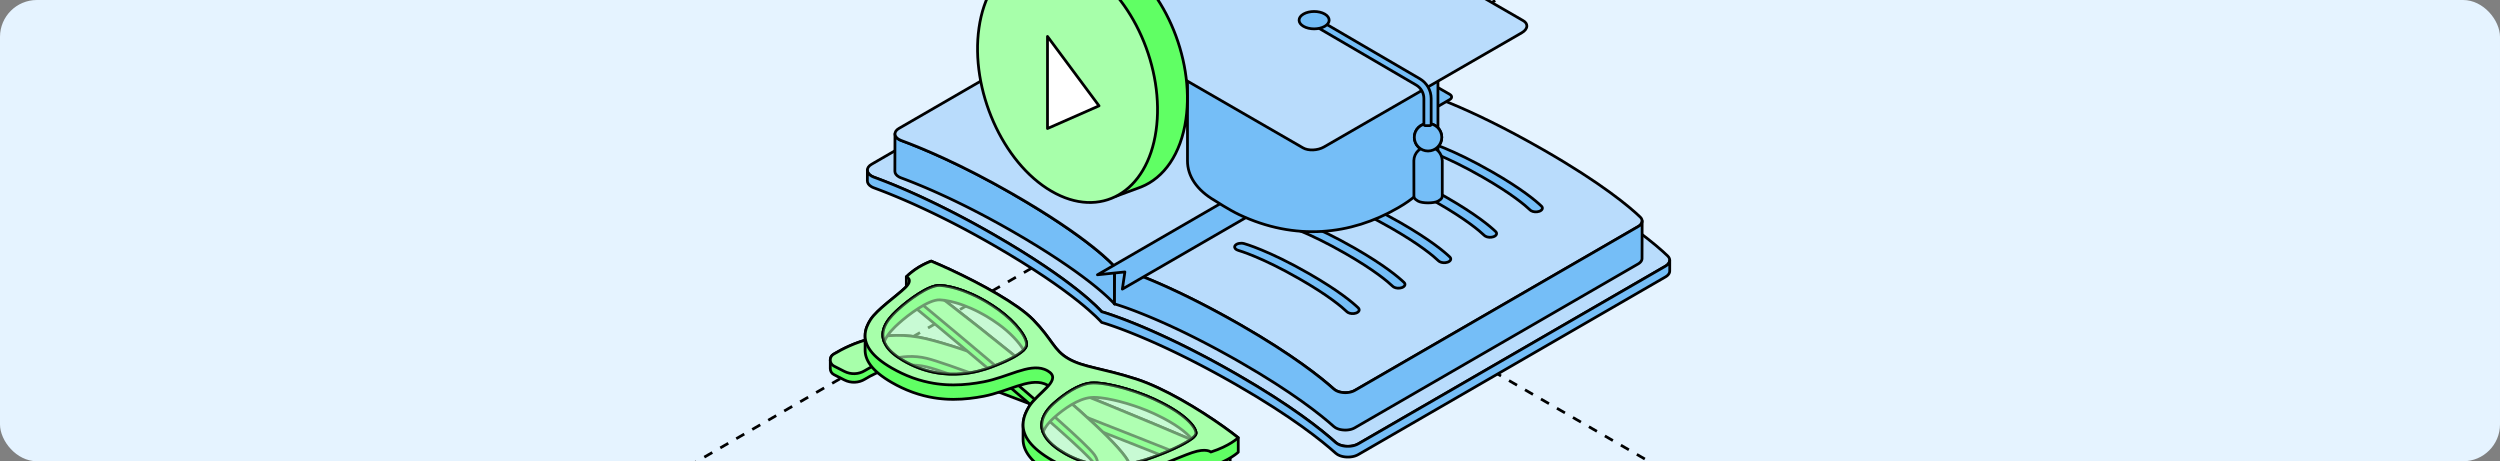 <?xml version="1.0" encoding="UTF-8"?> <svg xmlns="http://www.w3.org/2000/svg" width="542" height="100" viewBox="0 0 542 100" fill="none"><rect x="0" y="0" width="542" height="100" fill="#808080" stroke="none"/><g clip-path="url(#clip0_7568_27695)"><rect width="542" height="100" rx="8" fill="#E5F3FF"></rect><path d="M254.409 40.512L2161.58 1141.62" stroke="black" stroke-width="0.6" stroke-linejoin="round" stroke-dasharray="2 2"></path><path d="M-890 701.105L1017.17 -400" stroke="black" stroke-width="0.6" stroke-linejoin="round" stroke-dasharray="2 2"></path><path d="M339.214 39.938C352.814 47.75 359.16 53.182 361.553 55.489C362.292 56.202 362.083 57.12 361.056 57.713L294.475 96.22C293.21 96.95 291.206 96.933 290.009 96.245C289.853 96.154 289.71 96.052 289.584 95.941C286.627 93.273 280.098 88.018 268.051 81.097C250.277 70.884 239.409 67.748 238.838 67.583C238.55 67.253 233.071 60.998 215.301 50.787C203.251 43.864 194.113 40.117 189.477 38.421C189.28 38.349 189.103 38.267 188.946 38.176C187.752 37.489 187.709 36.333 188.974 35.602L255.553 -2.901C256.58 -3.495 258.173 -3.62 259.412 -3.196C263.423 -1.824 272.864 1.818 286.464 9.63C304.886 20.216 309.747 26.116 310.001 26.426C310.541 26.574 320.792 29.355 339.214 39.941V39.938Z" fill="#B9DCFC" stroke="black" stroke-width="0.6" stroke-miterlimit="10" stroke-linejoin="round"></path><path d="M361.983 56.513C361.981 56.544 361.978 56.575 361.972 56.606C361.966 56.635 361.958 56.663 361.949 56.691C361.94 56.722 361.932 56.754 361.923 56.785C361.915 56.811 361.901 56.837 361.889 56.862C361.875 56.896 361.86 56.93 361.843 56.961C361.832 56.984 361.815 57.007 361.801 57.03C361.778 57.069 361.752 57.106 361.723 57.143C361.706 57.163 361.689 57.186 361.672 57.206C361.629 57.257 361.583 57.305 361.535 57.353C361.518 57.37 361.501 57.39 361.481 57.407C361.45 57.436 361.415 57.464 361.381 57.49C361.352 57.512 361.324 57.535 361.293 57.558C361.256 57.584 361.215 57.612 361.176 57.638C361.135 57.663 361.098 57.688 361.055 57.714L294.474 96.22C294.377 96.277 294.274 96.328 294.169 96.374C294.137 96.388 294.109 96.399 294.077 96.413C293.994 96.448 293.909 96.481 293.82 96.51C293.789 96.522 293.76 96.533 293.729 96.541C293.675 96.558 293.618 96.573 293.563 96.59C293.52 96.601 293.481 96.612 293.438 96.624C293.378 96.638 293.318 96.65 293.258 96.661C293.218 96.669 293.178 96.678 293.138 96.683C293.018 96.703 292.898 96.72 292.775 96.735C292.738 96.737 292.699 96.74 292.661 96.743C292.59 96.749 292.518 96.754 292.447 96.757C292.402 96.757 292.356 96.76 292.31 96.76C292.253 96.76 292.193 96.76 292.136 96.76C292.088 96.76 292.039 96.76 291.993 96.757C291.939 96.757 291.885 96.751 291.833 96.749C291.785 96.746 291.736 96.74 291.688 96.737C291.636 96.732 291.582 96.726 291.531 96.72C291.482 96.715 291.437 96.709 291.391 96.7C291.334 96.692 291.279 96.683 291.225 96.672C291.183 96.663 291.14 96.655 291.097 96.646C291.031 96.632 290.966 96.615 290.9 96.598C290.865 96.59 290.828 96.581 290.794 96.57C290.68 96.535 290.572 96.499 290.463 96.459C290.446 96.453 290.432 96.445 290.415 96.439C290.272 96.382 290.135 96.317 290.006 96.246C289.849 96.155 289.706 96.053 289.581 95.942C286.623 93.274 280.095 88.019 268.048 81.098C267.542 80.808 267.045 80.524 266.552 80.246C266.472 80.2 266.389 80.155 266.309 80.109C265.838 79.845 265.375 79.587 264.916 79.331C264.827 79.283 264.739 79.234 264.65 79.183C264.188 78.927 263.728 78.675 263.274 78.43C263.223 78.402 263.174 78.376 263.123 78.348C262.681 78.109 262.247 77.874 261.815 77.646C261.764 77.621 261.716 77.592 261.664 77.567C261.225 77.334 260.791 77.106 260.363 76.882C260.28 76.839 260.197 76.797 260.114 76.754C259.695 76.535 259.281 76.322 258.872 76.112C258.801 76.075 258.733 76.041 258.664 76.004C258.241 75.788 257.822 75.575 257.413 75.371C257.413 75.371 257.408 75.371 257.405 75.368C256.991 75.16 256.586 74.962 256.186 74.763C256.117 74.728 256.049 74.694 255.984 74.663C255.601 74.476 255.227 74.294 254.856 74.115C254.784 74.081 254.716 74.047 254.644 74.013C254.271 73.834 253.902 73.657 253.54 73.487C253.5 73.467 253.46 73.45 253.42 73.43C253.071 73.265 252.726 73.106 252.389 72.95C252.346 72.93 252.304 72.91 252.261 72.891C251.915 72.731 251.576 72.575 251.242 72.425C251.179 72.396 251.113 72.368 251.05 72.336C250.722 72.189 250.402 72.044 250.085 71.905C250.031 71.882 249.98 71.859 249.929 71.834C249.606 71.692 249.286 71.552 248.978 71.416C248.972 71.416 248.969 71.413 248.964 71.41C248.649 71.274 248.344 71.143 248.042 71.016C247.993 70.996 247.942 70.973 247.893 70.953C247.608 70.831 247.328 70.715 247.054 70.6C247.002 70.578 246.951 70.558 246.899 70.535C246.625 70.422 246.354 70.311 246.094 70.203C246.069 70.192 246.043 70.183 246.017 70.172C245.763 70.069 245.518 69.97 245.275 69.873C245.244 69.862 245.212 69.848 245.181 69.837C245.001 69.765 244.824 69.695 244.65 69.626C244.599 69.606 244.553 69.589 244.504 69.569C244.416 69.535 244.327 69.501 244.242 69.467C244.085 69.407 243.931 69.348 243.782 69.291C243.699 69.26 243.614 69.229 243.534 69.197C243.38 69.14 243.231 69.084 243.085 69.029C243.017 69.004 242.948 68.979 242.88 68.953C242.677 68.876 242.481 68.805 242.292 68.737C242.289 68.737 242.286 68.737 242.283 68.734C242.089 68.663 241.904 68.598 241.724 68.532C241.667 68.513 241.612 68.493 241.558 68.473C241.438 68.43 241.324 68.39 241.213 68.351C241.153 68.331 241.096 68.311 241.039 68.291C240.936 68.257 240.839 68.223 240.742 68.189C240.69 68.172 240.636 68.152 240.588 68.135C240.491 68.101 240.399 68.072 240.308 68.041C240.268 68.027 240.228 68.016 240.191 68.001C240.071 67.962 239.957 67.924 239.851 67.89C239.851 67.89 239.848 67.89 239.845 67.89C239.737 67.856 239.637 67.825 239.546 67.794C239.517 67.785 239.494 67.777 239.469 67.771C239.408 67.751 239.351 67.734 239.3 67.717C239.272 67.709 239.249 67.7 239.223 67.694C239.177 67.68 239.138 67.669 239.097 67.658C239.078 67.652 239.058 67.646 239.04 67.64C239.003 67.629 238.972 67.621 238.943 67.612C238.932 67.609 238.921 67.606 238.912 67.604C238.88 67.595 238.855 67.586 238.838 67.581C238.549 67.251 233.071 60.996 215.3 50.785C214.949 50.583 214.598 50.385 214.252 50.186C214.138 50.12 214.027 50.058 213.913 49.992C213.679 49.862 213.447 49.728 213.216 49.6C213.085 49.526 212.956 49.455 212.825 49.382C212.611 49.262 212.4 49.146 212.189 49.029C212.054 48.955 211.923 48.882 211.789 48.808C211.581 48.694 211.372 48.581 211.167 48.467C211.038 48.399 210.912 48.328 210.787 48.26C210.561 48.138 210.339 48.018 210.119 47.899C210.016 47.842 209.91 47.785 209.807 47.731C209.482 47.558 209.162 47.384 208.843 47.217C208.837 47.214 208.831 47.211 208.823 47.208C208.512 47.044 208.203 46.882 207.895 46.72C207.792 46.666 207.689 46.612 207.587 46.56C207.378 46.453 207.167 46.342 206.962 46.237C206.844 46.177 206.724 46.114 206.607 46.055C206.419 45.958 206.228 45.862 206.042 45.765C205.922 45.703 205.802 45.643 205.683 45.583C205.494 45.489 205.309 45.393 205.123 45.302C205.012 45.245 204.9 45.191 204.789 45.135C204.583 45.032 204.384 44.933 204.181 44.834C204.092 44.791 204.004 44.745 203.915 44.7C203.627 44.558 203.342 44.418 203.062 44.279C203.039 44.268 203.016 44.257 202.99 44.245C202.734 44.12 202.479 43.998 202.225 43.876C202.131 43.83 202.037 43.788 201.946 43.742C201.763 43.654 201.58 43.569 201.4 43.481C201.298 43.433 201.198 43.385 201.098 43.336C200.929 43.257 200.764 43.177 200.598 43.1C200.495 43.052 200.39 43.004 200.287 42.955C200.121 42.879 199.959 42.802 199.799 42.728C199.702 42.683 199.605 42.637 199.511 42.595C199.334 42.512 199.159 42.433 198.985 42.353C198.908 42.319 198.831 42.282 198.757 42.248C198.509 42.137 198.266 42.027 198.026 41.919C197.992 41.904 197.96 41.89 197.926 41.873C197.718 41.779 197.512 41.688 197.309 41.597C197.23 41.563 197.153 41.529 197.073 41.492C196.918 41.424 196.764 41.356 196.613 41.291C196.524 41.251 196.436 41.214 196.35 41.177C196.21 41.117 196.071 41.055 195.934 40.998C195.845 40.961 195.759 40.921 195.671 40.884C195.531 40.825 195.394 40.765 195.26 40.708C195.18 40.674 195.1 40.64 195.023 40.606C194.874 40.544 194.726 40.481 194.58 40.421C194.518 40.396 194.455 40.37 194.395 40.345C194.189 40.259 193.987 40.174 193.79 40.094C193.764 40.083 193.741 40.075 193.715 40.063C193.544 39.992 193.373 39.924 193.207 39.856C193.139 39.828 193.076 39.802 193.007 39.776C192.882 39.725 192.759 39.677 192.639 39.629C192.568 39.6 192.499 39.572 192.431 39.547C192.317 39.501 192.202 39.455 192.091 39.41C192.022 39.385 191.954 39.356 191.888 39.331C191.845 39.313 191.803 39.296 191.763 39.282C191.714 39.262 191.669 39.245 191.62 39.228C191.5 39.18 191.38 39.135 191.263 39.089C191.186 39.061 191.109 39.029 191.035 39.001C190.918 38.955 190.806 38.913 190.695 38.87C190.627 38.845 190.555 38.816 190.487 38.791C190.367 38.745 190.247 38.7 190.133 38.657C190.078 38.637 190.024 38.617 189.973 38.597C189.807 38.535 189.644 38.475 189.487 38.419C189.413 38.39 189.342 38.362 189.273 38.33C189.245 38.319 189.216 38.308 189.191 38.293C189.108 38.254 189.031 38.214 188.956 38.174C188.357 37.83 188.049 37.367 188.049 36.898L188.043 39.214C188.043 39.682 188.351 40.146 188.951 40.49C189.025 40.532 189.102 40.572 189.185 40.609C189.211 40.62 189.239 40.632 189.268 40.643C189.31 40.663 189.353 40.683 189.399 40.7C189.425 40.711 189.453 40.72 189.482 40.731C189.639 40.788 189.802 40.847 189.967 40.91C190.018 40.93 190.076 40.95 190.127 40.97C190.241 41.012 190.358 41.058 190.478 41.103C190.547 41.129 190.618 41.157 190.689 41.183C190.801 41.225 190.915 41.268 191.029 41.313C191.103 41.342 191.18 41.37 191.257 41.401C191.374 41.447 191.492 41.492 191.611 41.538C191.7 41.572 191.791 41.609 191.883 41.643C191.948 41.669 192.014 41.694 192.082 41.723C192.197 41.768 192.311 41.813 192.425 41.859C192.494 41.887 192.562 41.913 192.631 41.941C192.756 41.992 192.885 42.043 193.013 42.095C193.073 42.12 193.133 42.143 193.193 42.169C193.359 42.237 193.53 42.305 193.701 42.376C193.73 42.387 193.755 42.399 193.784 42.41C193.984 42.492 194.186 42.575 194.392 42.663C194.449 42.686 194.506 42.711 194.563 42.734C194.715 42.797 194.863 42.859 195.017 42.924C195.094 42.958 195.174 42.992 195.254 43.024C195.391 43.083 195.528 43.14 195.668 43.2C195.754 43.237 195.839 43.274 195.925 43.31C196.065 43.37 196.205 43.433 196.347 43.492C196.433 43.529 196.519 43.566 196.607 43.606C196.764 43.674 196.921 43.742 197.081 43.814C197.155 43.848 197.23 43.879 197.304 43.91C197.518 44.004 197.735 44.1 197.955 44.2C197.978 44.211 198 44.22 198.023 44.231C198.263 44.339 198.509 44.45 198.757 44.563C198.834 44.597 198.914 44.634 198.991 44.672C199.162 44.751 199.336 44.83 199.513 44.91C199.608 44.953 199.705 44.998 199.802 45.044C199.964 45.12 200.13 45.194 200.296 45.274C200.396 45.322 200.498 45.367 200.601 45.416C200.767 45.493 200.935 45.572 201.103 45.651C201.206 45.7 201.306 45.748 201.409 45.797C201.592 45.882 201.774 45.97 201.96 46.058C202.051 46.1 202.14 46.143 202.231 46.188C202.479 46.308 202.734 46.43 202.988 46.555C203.016 46.569 203.042 46.581 203.07 46.595C203.35 46.731 203.636 46.87 203.921 47.012C204.012 47.058 204.104 47.103 204.195 47.149C204.395 47.248 204.592 47.348 204.795 47.447C204.906 47.504 205.02 47.561 205.132 47.615C205.317 47.708 205.503 47.802 205.691 47.896C205.808 47.956 205.928 48.015 206.045 48.075C206.233 48.172 206.425 48.268 206.616 48.367C206.733 48.427 206.85 48.487 206.967 48.549C207.175 48.657 207.384 48.765 207.592 48.873C207.695 48.927 207.798 48.978 207.901 49.032C208.203 49.189 208.506 49.35 208.811 49.513C208.823 49.518 208.834 49.524 208.849 49.532C209.165 49.7 209.488 49.873 209.811 50.047C209.916 50.103 210.024 50.16 210.13 50.22C210.35 50.339 210.57 50.456 210.792 50.578C210.921 50.646 211.049 50.717 211.175 50.788C211.38 50.902 211.589 51.012 211.794 51.129C211.926 51.203 212.06 51.277 212.194 51.35C212.405 51.467 212.617 51.586 212.831 51.703C212.959 51.774 213.091 51.847 213.222 51.922C213.453 52.052 213.685 52.183 213.918 52.313C214.033 52.379 214.144 52.441 214.258 52.507C214.607 52.703 214.955 52.902 215.306 53.106C233.08 63.316 238.555 69.572 238.843 69.902C238.858 69.907 238.883 69.913 238.915 69.922C238.926 69.925 238.943 69.93 238.958 69.933C238.983 69.942 239.012 69.95 239.046 69.959C239.066 69.964 239.086 69.97 239.109 69.979C239.143 69.99 239.183 70.001 239.226 70.013C239.252 70.021 239.28 70.03 239.309 70.038C239.36 70.052 239.417 70.072 239.474 70.089C239.5 70.098 239.526 70.106 239.554 70.115C239.643 70.143 239.74 70.174 239.845 70.206C239.857 70.209 239.871 70.214 239.883 70.217C239.982 70.249 240.088 70.282 240.199 70.319C240.24 70.334 240.282 70.348 240.322 70.362C240.411 70.391 240.499 70.422 240.593 70.453C240.648 70.47 240.702 70.49 240.756 70.507C240.847 70.538 240.944 70.572 241.041 70.606C241.102 70.626 241.162 70.646 241.221 70.669C241.333 70.709 241.447 70.749 241.567 70.788C241.624 70.808 241.675 70.828 241.732 70.848C241.909 70.91 242.095 70.976 242.289 71.047C242.301 71.05 242.312 71.055 242.321 71.058C242.503 71.123 242.692 71.194 242.888 71.266C242.957 71.291 243.028 71.316 243.097 71.342C243.243 71.396 243.388 71.45 243.54 71.51C243.622 71.541 243.708 71.572 243.791 71.606C243.939 71.663 244.093 71.723 244.25 71.782C244.339 71.817 244.425 71.851 244.513 71.885C244.733 71.97 244.958 72.058 245.189 72.152C245.221 72.166 245.255 72.177 245.287 72.192C245.527 72.288 245.772 72.388 246.026 72.49C246.052 72.501 246.078 72.51 246.103 72.521C246.363 72.626 246.634 72.737 246.908 72.851C246.959 72.873 247.014 72.893 247.065 72.916C247.336 73.03 247.616 73.146 247.901 73.268C247.953 73.288 248.001 73.311 248.053 73.334C248.353 73.461 248.658 73.592 248.972 73.728C248.978 73.728 248.984 73.734 248.992 73.737C249.3 73.871 249.617 74.01 249.94 74.152C249.994 74.174 250.045 74.197 250.1 74.223C250.414 74.362 250.736 74.507 251.065 74.655C251.127 74.683 251.193 74.712 251.259 74.743C251.593 74.893 251.93 75.05 252.275 75.209C252.318 75.229 252.364 75.251 252.409 75.271C252.746 75.427 253.089 75.587 253.437 75.751C253.477 75.771 253.517 75.788 253.557 75.808C253.917 75.979 254.285 76.155 254.659 76.334C254.73 76.368 254.802 76.402 254.876 76.439C255.244 76.618 255.621 76.8 256 76.987C256.066 77.019 256.135 77.052 256.2 77.087C256.6 77.282 257.006 77.484 257.419 77.692C257.425 77.695 257.431 77.697 257.436 77.7C257.845 77.905 258.259 78.115 258.678 78.328C258.75 78.365 258.818 78.399 258.89 78.436C259.298 78.644 259.712 78.859 260.128 79.075C260.211 79.118 260.294 79.163 260.38 79.206C260.808 79.43 261.239 79.657 261.678 79.891C261.73 79.916 261.781 79.945 261.83 79.973C262.258 80.2 262.692 80.433 263.132 80.672C263.183 80.7 263.237 80.728 263.289 80.757C263.74 81.001 264.199 81.254 264.662 81.51C264.75 81.558 264.839 81.606 264.927 81.658C265.387 81.91 265.852 82.172 266.32 82.436C266.4 82.481 266.48 82.527 266.563 82.572C267.057 82.851 267.554 83.135 268.059 83.425C280.106 90.348 286.638 95.601 289.592 98.269C289.718 98.382 289.861 98.484 290.018 98.573C290.143 98.646 290.28 98.709 290.423 98.766C290.435 98.772 290.443 98.777 290.452 98.78C290.458 98.78 290.466 98.783 290.472 98.786C290.577 98.828 290.689 98.862 290.803 98.896C290.811 98.896 290.817 98.902 290.826 98.905C290.851 98.914 290.88 98.916 290.906 98.925C290.971 98.942 291.034 98.959 291.103 98.973C291.12 98.976 291.134 98.982 291.151 98.984C291.177 98.99 291.205 98.993 291.234 98.999C291.288 99.01 291.345 99.019 291.4 99.027C291.419 99.03 291.442 99.036 291.462 99.038C291.488 99.041 291.514 99.044 291.539 99.047C291.591 99.053 291.645 99.058 291.696 99.064C291.719 99.064 291.745 99.07 291.768 99.073C291.793 99.073 291.816 99.073 291.842 99.076C291.896 99.078 291.951 99.081 292.002 99.084C292.027 99.084 292.053 99.087 292.079 99.087C292.102 99.087 292.125 99.087 292.145 99.087C292.202 99.087 292.259 99.087 292.319 99.087C292.347 99.087 292.376 99.087 292.404 99.087C292.422 99.087 292.439 99.087 292.459 99.084C292.53 99.081 292.601 99.076 292.67 99.07C292.698 99.07 292.727 99.067 292.756 99.064C292.764 99.064 292.775 99.061 292.784 99.061C292.907 99.05 293.027 99.033 293.147 99.01C293.152 99.01 293.158 99.01 293.164 99.01C293.198 99.004 293.232 98.996 293.269 98.987C293.329 98.976 293.386 98.965 293.446 98.95C293.489 98.939 293.529 98.928 293.572 98.916C293.626 98.902 293.683 98.885 293.737 98.868C293.749 98.865 293.76 98.862 293.772 98.86C293.792 98.854 293.809 98.845 293.829 98.837C293.917 98.808 294 98.774 294.083 98.74C294.114 98.726 294.146 98.715 294.174 98.7C294.28 98.652 294.383 98.604 294.48 98.547L361.061 60.041C361.061 60.041 361.09 60.024 361.101 60.018C361.13 60.001 361.153 59.984 361.181 59.964C361.221 59.938 361.261 59.913 361.298 59.887C361.329 59.865 361.358 59.842 361.387 59.819C361.421 59.791 361.455 59.765 361.487 59.737C361.492 59.731 361.501 59.725 361.51 59.72C361.521 59.709 361.529 59.697 361.544 59.686C361.592 59.637 361.641 59.589 361.681 59.538C361.689 59.527 361.704 59.515 361.712 59.504C361.721 59.495 361.723 59.484 361.732 59.475C361.761 59.439 361.786 59.399 361.809 59.362C361.821 59.345 361.832 59.331 361.841 59.313C361.843 59.308 361.846 59.299 361.849 59.294C361.866 59.26 361.88 59.228 361.895 59.194C361.903 59.174 361.915 59.155 361.923 59.135C361.923 59.129 361.923 59.123 361.929 59.117C361.94 59.086 361.946 59.055 361.955 59.024C361.96 59.001 361.969 58.978 361.975 58.956C361.975 58.95 361.975 58.944 361.975 58.941C361.981 58.91 361.983 58.879 361.986 58.848C361.986 58.825 361.995 58.8 361.995 58.777C361.995 58.768 361.995 58.76 361.995 58.748L362.001 56.433C362.001 56.467 361.995 56.498 361.992 56.532L361.983 56.513Z" fill="#75BEF7" stroke="black" stroke-width="0.6" stroke-miterlimit="10" stroke-linejoin="round"></path><path d="M219.558 42.064C219.227 41.873 218.896 41.686 218.567 41.498C218.462 41.439 218.356 41.379 218.248 41.32C218.028 41.194 217.811 41.072 217.594 40.95C217.468 40.879 217.343 40.811 217.22 40.74C217.023 40.629 216.823 40.519 216.629 40.41C216.5 40.339 216.375 40.269 216.246 40.2C216.055 40.095 215.864 39.99 215.676 39.888C215.55 39.819 215.424 39.751 215.299 39.683C215.104 39.578 214.913 39.473 214.722 39.371C214.605 39.308 214.491 39.246 214.374 39.183C214.157 39.067 213.943 38.953 213.726 38.84C213.64 38.794 213.552 38.745 213.466 38.7C213.166 38.541 212.869 38.385 212.575 38.231C212.515 38.2 212.458 38.172 212.401 38.14C212.164 38.018 211.93 37.896 211.699 37.777C211.596 37.723 211.496 37.672 211.393 37.621C211.205 37.524 211.019 37.428 210.834 37.334C210.723 37.277 210.614 37.22 210.503 37.166C210.328 37.078 210.157 36.99 209.986 36.905C209.875 36.848 209.763 36.794 209.652 36.737C209.481 36.652 209.309 36.566 209.141 36.481C209.035 36.43 208.93 36.376 208.824 36.325C208.65 36.24 208.476 36.155 208.304 36.069C208.207 36.021 208.113 35.976 208.016 35.927C207.814 35.828 207.611 35.731 207.411 35.635C207.351 35.606 207.288 35.575 207.228 35.547C206.968 35.422 206.712 35.3 206.457 35.178C206.397 35.149 206.34 35.123 206.283 35.095C206.089 35.004 205.898 34.913 205.707 34.822C205.618 34.78 205.53 34.74 205.441 34.697C205.284 34.623 205.127 34.55 204.97 34.478C204.876 34.436 204.782 34.39 204.687 34.348C204.539 34.28 204.393 34.212 204.248 34.146C204.156 34.104 204.062 34.061 203.971 34.021C203.822 33.953 203.677 33.888 203.531 33.822C203.446 33.785 203.363 33.746 203.277 33.709C203.12 33.638 202.966 33.569 202.812 33.501C202.743 33.47 202.672 33.439 202.603 33.41C202.387 33.314 202.172 33.22 201.964 33.129C201.961 33.129 201.958 33.126 201.955 33.123C201.738 33.03 201.527 32.936 201.319 32.848C201.253 32.819 201.19 32.794 201.128 32.765C200.985 32.703 200.842 32.643 200.702 32.584C200.628 32.553 200.554 32.521 200.48 32.49C200.354 32.436 200.231 32.385 200.108 32.334C200.031 32.299 199.954 32.268 199.877 32.237C199.76 32.189 199.643 32.141 199.529 32.092C199.455 32.061 199.38 32.03 199.309 32.001C199.189 31.953 199.072 31.905 198.955 31.856C198.889 31.831 198.824 31.802 198.761 31.777C198.633 31.726 198.507 31.675 198.381 31.623C198.333 31.604 198.281 31.584 198.233 31.564C198.059 31.493 197.89 31.427 197.722 31.359C197.713 31.356 197.708 31.354 197.699 31.351C197.559 31.294 197.419 31.24 197.285 31.186C197.271 31.18 197.259 31.174 197.245 31.169C197.148 31.132 197.057 31.095 196.965 31.061C196.891 31.032 196.817 31.004 196.746 30.976C196.651 30.939 196.563 30.905 196.471 30.87C196.403 30.845 196.332 30.816 196.266 30.791C196.163 30.751 196.066 30.714 195.969 30.677C195.921 30.658 195.866 30.638 195.818 30.62C195.672 30.566 195.529 30.512 195.39 30.462C195.318 30.436 195.255 30.408 195.19 30.379C195.164 30.368 195.135 30.356 195.113 30.345C195.036 30.308 194.961 30.271 194.89 30.231C194.322 29.904 194.031 29.47 194.031 29.03L194.008 37.135C194.008 37.575 194.299 38.01 194.867 38.337C194.936 38.376 195.01 38.413 195.09 38.45C195.115 38.462 195.141 38.473 195.167 38.484C195.21 38.502 195.25 38.521 195.295 38.538C195.318 38.547 195.344 38.558 195.367 38.567C195.504 38.618 195.646 38.672 195.795 38.726C195.838 38.743 195.883 38.76 195.929 38.777C196.035 38.817 196.137 38.856 196.246 38.896C196.306 38.919 196.366 38.942 196.429 38.964C196.526 39.001 196.623 39.038 196.723 39.078C196.791 39.103 196.863 39.132 196.934 39.161C197.031 39.197 197.128 39.234 197.228 39.274C197.365 39.328 197.502 39.382 197.645 39.439C197.665 39.447 197.688 39.456 197.708 39.465C197.87 39.53 198.039 39.595 198.21 39.666C198.264 39.689 198.324 39.712 198.378 39.734C198.495 39.783 198.615 39.831 198.735 39.879C198.804 39.908 198.872 39.936 198.941 39.965C199.055 40.01 199.169 40.058 199.286 40.106C199.36 40.138 199.435 40.166 199.509 40.197C199.623 40.246 199.74 40.294 199.857 40.342C199.934 40.374 200.014 40.408 200.094 40.442C200.211 40.49 200.331 40.541 200.454 40.592C200.534 40.626 200.614 40.66 200.694 40.694C200.825 40.751 200.956 40.808 201.09 40.865C201.165 40.896 201.236 40.928 201.31 40.959C201.516 41.047 201.727 41.138 201.938 41.232C201.955 41.24 201.973 41.246 201.99 41.254C202.187 41.34 202.387 41.428 202.586 41.518C202.661 41.552 202.738 41.587 202.815 41.621C202.963 41.686 203.109 41.752 203.26 41.819C203.349 41.859 203.44 41.899 203.528 41.942C203.668 42.004 203.808 42.067 203.948 42.132C204.045 42.178 204.142 42.22 204.239 42.266C204.379 42.328 204.519 42.394 204.662 42.459C204.762 42.504 204.862 42.55 204.962 42.598C205.11 42.666 205.258 42.737 205.41 42.805C205.504 42.851 205.598 42.893 205.695 42.939C205.875 43.021 206.055 43.109 206.238 43.195C206.306 43.229 206.375 43.26 206.446 43.294C206.697 43.413 206.954 43.535 207.211 43.66C207.274 43.692 207.339 43.723 207.402 43.754C207.599 43.851 207.799 43.944 207.999 44.044C208.096 44.092 208.193 44.138 208.29 44.186C208.461 44.268 208.63 44.354 208.804 44.439C208.912 44.493 209.021 44.547 209.132 44.601C209.298 44.683 209.463 44.766 209.632 44.851C209.743 44.908 209.857 44.964 209.969 45.021C210.137 45.106 210.309 45.192 210.48 45.28C210.594 45.337 210.705 45.394 210.819 45.453C211.002 45.547 211.188 45.641 211.373 45.737C211.476 45.791 211.579 45.842 211.681 45.896C211.913 46.016 212.147 46.138 212.384 46.26C212.444 46.291 212.501 46.32 212.558 46.351C212.852 46.504 213.149 46.661 213.446 46.82C213.531 46.865 213.62 46.913 213.709 46.959C213.922 47.072 214.137 47.186 214.354 47.303C214.468 47.365 214.585 47.428 214.699 47.49C214.893 47.595 215.084 47.698 215.278 47.805C215.404 47.874 215.53 47.942 215.655 48.01C215.844 48.112 216.035 48.217 216.227 48.322C216.355 48.394 216.483 48.464 216.612 48.535C216.806 48.644 217 48.752 217.197 48.859C217.323 48.93 217.448 49.002 217.577 49.073C217.794 49.195 218.013 49.317 218.23 49.442C218.336 49.501 218.442 49.561 218.55 49.621C218.878 49.805 219.207 49.996 219.541 50.186C227.349 54.672 232.63 58.337 236.067 60.996C236.295 61.172 236.518 61.345 236.729 61.516C236.943 61.684 237.146 61.848 237.343 62.007C237.54 62.166 237.728 62.32 237.911 62.47C238.094 62.621 238.268 62.766 238.433 62.908C238.599 63.05 238.759 63.183 238.913 63.317C239.064 63.448 239.21 63.575 239.347 63.698C239.624 63.942 239.872 64.166 240.092 64.371C240.203 64.473 240.306 64.57 240.406 64.664C241.188 65.402 241.562 65.826 241.631 65.902L241.654 57.797C241.383 57.49 236.213 51.652 219.558 42.084V42.064Z" fill="#75BEF7" stroke="black" stroke-width="0.6" stroke-miterlimit="10" stroke-linejoin="round"></path><path d="M285.203 4.1C302.466 14.018 307.059 19.523 307.299 19.813L241.651 57.78C241.38 57.473 236.21 51.635 219.555 42.066C208.265 35.58 199.72 32.058 195.39 30.461C195.204 30.393 195.038 30.316 194.89 30.231C193.771 29.589 193.719 28.515 194.89 27.839L256.31 -7.682C257.258 -8.23 258.737 -8.338 259.893 -7.937C263.638 -6.647 272.462 -3.221 285.206 4.1H285.203Z" fill="#B9DCFC" stroke="black" stroke-width="0.6" stroke-miterlimit="10" stroke-linejoin="round"></path><path d="M307.302 19.814L307.28 27.919L241.632 65.885L241.655 57.777L307.302 19.814Z" fill="#B9DCFC" stroke="black" stroke-width="0.6" stroke-miterlimit="10" stroke-linejoin="round"></path><path d="M334.63 32.499C347.373 39.82 353.343 44.897 355.595 47.05C356.292 47.718 356.112 48.567 355.161 49.118L293.744 84.639C292.576 85.315 290.712 85.287 289.593 84.644C289.445 84.559 289.31 84.465 289.193 84.357C286.413 81.866 280.272 76.951 268.984 70.465C252.33 60.897 242.187 57.934 241.653 57.781L307.298 19.817C307.801 19.956 317.367 22.584 334.63 32.502V32.499Z" fill="#B9DCFC" stroke="black" stroke-width="0.6" stroke-miterlimit="10" stroke-linejoin="round"></path><path d="M356.009 48.014C356.009 48.043 356.004 48.074 355.998 48.102C355.992 48.128 355.986 48.154 355.978 48.179C355.969 48.208 355.963 48.236 355.952 48.264C355.944 48.287 355.932 48.313 355.921 48.336C355.906 48.367 355.895 48.395 355.878 48.426C355.867 48.449 355.852 48.469 355.838 48.489C355.815 48.523 355.792 48.56 355.766 48.594C355.752 48.614 355.735 48.634 355.721 48.651C355.684 48.696 355.641 48.742 355.595 48.784C355.578 48.802 355.564 48.818 355.544 48.833C355.515 48.858 355.484 48.884 355.453 48.907C355.427 48.929 355.401 48.949 355.373 48.969C355.338 48.995 355.301 49.018 355.267 49.04C355.23 49.063 355.196 49.088 355.156 49.111L293.738 84.632C293.65 84.683 293.556 84.728 293.459 84.773C293.43 84.785 293.402 84.799 293.373 84.811C293.299 84.842 293.222 84.87 293.145 84.896C293.116 84.907 293.085 84.915 293.056 84.927C293.008 84.941 292.959 84.955 292.908 84.969C292.868 84.981 292.828 84.992 292.788 85.001C292.736 85.012 292.685 85.023 292.634 85.035C292.594 85.043 292.556 85.052 292.517 85.058C292.408 85.077 292.297 85.092 292.185 85.103C292.154 85.106 292.12 85.109 292.089 85.112C292.02 85.117 291.948 85.123 291.88 85.126C291.837 85.126 291.797 85.126 291.754 85.129C291.7 85.129 291.646 85.129 291.592 85.129C291.546 85.129 291.503 85.129 291.458 85.126C291.406 85.126 291.358 85.12 291.306 85.117C291.261 85.115 291.218 85.109 291.172 85.106C291.124 85.1 291.072 85.095 291.024 85.089C290.981 85.083 290.938 85.077 290.895 85.072C290.841 85.063 290.79 85.055 290.735 85.043C290.695 85.035 290.655 85.029 290.615 85.021C290.553 85.007 290.493 84.992 290.43 84.975C290.395 84.967 290.364 84.958 290.333 84.95C290.224 84.918 290.121 84.884 290.019 84.845C290.004 84.839 289.993 84.833 289.979 84.827C289.842 84.773 289.711 84.711 289.588 84.643C289.439 84.558 289.305 84.464 289.188 84.356C286.407 81.865 280.267 76.952 268.979 70.463C268.508 70.194 268.046 69.93 267.583 69.671C267.503 69.626 267.42 69.58 267.34 69.535C266.901 69.288 266.467 69.046 266.036 68.807C265.953 68.762 265.87 68.716 265.788 68.671C265.351 68.43 264.914 68.191 264.489 67.958C264.46 67.944 264.432 67.927 264.403 67.913C263.989 67.688 263.581 67.469 263.175 67.254C263.107 67.217 263.039 67.18 262.97 67.143C262.564 66.927 262.165 66.716 261.771 66.509C261.691 66.466 261.611 66.424 261.528 66.384C261.132 66.177 260.737 65.975 260.352 65.776C260.309 65.753 260.266 65.734 260.224 65.711C259.852 65.52 259.484 65.336 259.122 65.151C259.07 65.126 259.016 65.097 258.965 65.072C258.591 64.884 258.225 64.702 257.863 64.523C257.791 64.489 257.72 64.452 257.649 64.418C257.289 64.242 256.935 64.069 256.589 63.901C256.538 63.876 256.487 63.853 256.435 63.827C256.104 63.668 255.776 63.509 255.453 63.358C255.413 63.339 255.373 63.322 255.333 63.301C254.997 63.143 254.665 62.989 254.34 62.836C254.274 62.804 254.208 62.776 254.146 62.745C253.826 62.597 253.512 62.452 253.207 62.313C253.155 62.29 253.104 62.268 253.053 62.242C252.753 62.106 252.456 61.972 252.168 61.844C252.145 61.833 252.119 61.822 252.096 61.813C251.793 61.679 251.499 61.549 251.211 61.424C251.157 61.401 251.103 61.375 251.048 61.353C250.769 61.231 250.495 61.114 250.226 60.998C250.175 60.975 250.126 60.955 250.078 60.935C249.804 60.819 249.535 60.705 249.273 60.597C249.273 60.597 249.27 60.597 249.267 60.597C249.004 60.486 248.747 60.381 248.496 60.279C248.45 60.259 248.402 60.242 248.356 60.222C248.119 60.126 247.888 60.032 247.663 59.941C247.617 59.924 247.571 59.904 247.526 59.887C247.303 59.799 247.08 59.711 246.869 59.628C246.866 59.628 246.861 59.626 246.858 59.623C246.829 59.611 246.801 59.6 246.772 59.589C246.578 59.512 246.387 59.438 246.204 59.37C246.13 59.342 246.061 59.316 245.99 59.288C245.853 59.236 245.716 59.185 245.585 59.134C245.51 59.106 245.439 59.08 245.367 59.052C245.239 59.003 245.113 58.958 244.993 58.912C244.933 58.89 244.871 58.867 244.811 58.844C244.662 58.79 244.52 58.739 244.38 58.688C244.354 58.679 244.325 58.668 244.297 58.66C244.134 58.6 243.977 58.546 243.829 58.495C243.786 58.48 243.746 58.467 243.706 58.452C243.603 58.415 243.5 58.381 243.406 58.347C243.358 58.33 243.309 58.313 243.261 58.299C243.175 58.27 243.095 58.242 243.015 58.217C242.972 58.202 242.93 58.188 242.889 58.174C242.804 58.145 242.724 58.12 242.65 58.094C242.624 58.086 242.598 58.077 242.573 58.069C242.475 58.037 242.384 58.006 242.299 57.981C242.279 57.975 242.262 57.969 242.244 57.963C242.182 57.944 242.125 57.927 242.07 57.91C242.045 57.901 242.025 57.895 242.002 57.89C241.959 57.875 241.922 57.864 241.885 57.856C241.865 57.85 241.848 57.844 241.83 57.839C241.799 57.83 241.77 57.821 241.748 57.813C241.736 57.81 241.725 57.805 241.713 57.802C241.685 57.793 241.662 57.787 241.648 57.782L241.625 65.887C241.639 65.892 241.665 65.898 241.696 65.907C241.702 65.907 241.708 65.91 241.716 65.912C241.742 65.921 241.776 65.93 241.81 65.941C241.828 65.946 241.848 65.952 241.867 65.958C241.902 65.969 241.939 65.981 241.979 65.992C242.002 65.998 242.025 66.006 242.05 66.015C242.102 66.032 242.162 66.049 242.221 66.069C242.242 66.074 242.258 66.08 242.279 66.086C242.361 66.111 242.453 66.143 242.55 66.174C242.576 66.182 242.604 66.191 242.63 66.2C242.707 66.225 242.787 66.25 242.87 66.279C242.909 66.293 242.949 66.308 242.992 66.319C243.072 66.344 243.152 66.373 243.238 66.401C243.286 66.418 243.332 66.432 243.383 66.45C243.478 66.481 243.575 66.515 243.675 66.549C243.72 66.566 243.763 66.58 243.812 66.597C243.96 66.648 244.117 66.705 244.28 66.762C244.3 66.77 244.325 66.779 244.345 66.785C244.488 66.836 244.636 66.89 244.791 66.947C244.848 66.966 244.908 66.989 244.965 67.012C245.091 67.058 245.219 67.106 245.35 67.154C245.419 67.18 245.487 67.205 245.556 67.231C245.69 67.282 245.83 67.333 245.973 67.387C246.041 67.413 246.11 67.438 246.178 67.467C246.367 67.54 246.564 67.614 246.763 67.694C246.786 67.702 246.809 67.711 246.832 67.722C247.049 67.807 247.274 67.898 247.506 67.989C247.549 68.006 247.591 68.023 247.634 68.04C247.862 68.131 248.096 68.225 248.336 68.325C248.379 68.341 248.422 68.359 248.465 68.376C248.719 68.481 248.976 68.586 249.244 68.697C249.507 68.807 249.781 68.921 250.058 69.04C250.106 69.06 250.152 69.08 250.201 69.1C250.469 69.214 250.746 69.333 251.025 69.455C251.077 69.478 251.131 69.501 251.185 69.523C251.477 69.651 251.773 69.779 252.076 69.915C252.096 69.924 252.116 69.932 252.133 69.941C252.427 70.072 252.727 70.205 253.03 70.344C253.081 70.367 253.129 70.39 253.181 70.413C253.489 70.552 253.803 70.697 254.123 70.844C254.186 70.873 254.251 70.904 254.314 70.933C254.643 71.086 254.974 71.239 255.31 71.398C255.348 71.415 255.385 71.433 255.419 71.449C255.747 71.606 256.078 71.765 256.415 71.927C256.464 71.949 256.51 71.972 256.558 71.995C256.906 72.162 257.263 72.339 257.623 72.515C257.694 72.549 257.763 72.583 257.834 72.62C258.197 72.799 258.565 72.984 258.942 73.171C258.993 73.197 259.044 73.222 259.093 73.248C259.458 73.432 259.827 73.62 260.201 73.81C260.241 73.83 260.281 73.853 260.323 73.873C260.712 74.072 261.106 74.276 261.505 74.484C261.585 74.526 261.665 74.566 261.742 74.609C262.139 74.816 262.539 75.026 262.944 75.242C263.013 75.279 263.081 75.316 263.15 75.353C263.555 75.569 263.966 75.79 264.383 76.015C264.409 76.029 264.434 76.043 264.46 76.058C264.888 76.29 265.325 76.529 265.765 76.774C265.847 76.819 265.927 76.864 266.01 76.91C266.441 77.148 266.875 77.39 267.315 77.637C267.395 77.683 267.478 77.728 267.557 77.773C268.017 78.035 268.482 78.296 268.953 78.569C280.244 85.055 286.382 89.97 289.162 92.461C289.279 92.566 289.416 92.663 289.562 92.748C289.685 92.819 289.816 92.879 289.953 92.933C289.962 92.936 289.97 92.941 289.979 92.944C289.984 92.944 289.99 92.947 289.993 92.95C290.093 92.99 290.198 93.024 290.307 93.055C290.315 93.055 290.324 93.061 290.333 93.063C290.356 93.069 290.381 93.075 290.404 93.081C290.464 93.098 290.527 93.112 290.589 93.126C290.607 93.129 290.624 93.135 290.641 93.137C290.664 93.143 290.687 93.146 290.71 93.148C290.761 93.16 290.815 93.168 290.869 93.177C290.892 93.18 290.912 93.186 290.935 93.189C290.955 93.191 290.975 93.194 290.998 93.194C291.046 93.2 291.098 93.205 291.146 93.211C291.172 93.211 291.198 93.217 291.223 93.22C291.243 93.22 291.263 93.22 291.28 93.222C291.332 93.225 291.38 93.228 291.432 93.231C291.46 93.231 291.486 93.234 291.515 93.237C291.532 93.237 291.549 93.237 291.566 93.237C291.62 93.237 291.675 93.237 291.729 93.237C291.757 93.237 291.786 93.237 291.814 93.237C291.829 93.237 291.84 93.237 291.854 93.237C291.926 93.234 291.994 93.228 292.063 93.222C292.089 93.222 292.114 93.222 292.14 93.217C292.146 93.217 292.151 93.217 292.157 93.217C292.268 93.205 292.38 93.191 292.488 93.171C292.496 93.171 292.502 93.171 292.511 93.168C292.542 93.163 292.576 93.154 292.608 93.148C292.659 93.137 292.711 93.129 292.762 93.117C292.802 93.109 292.842 93.098 292.882 93.086C292.931 93.072 292.982 93.061 293.031 93.044C293.042 93.04 293.056 93.038 293.068 93.032C293.085 93.026 293.102 93.018 293.122 93.012C293.199 92.987 293.276 92.959 293.35 92.927C293.379 92.916 293.407 92.904 293.436 92.89C293.533 92.847 293.627 92.802 293.715 92.748L355.133 57.228C355.133 57.228 355.158 57.214 355.17 57.205C355.196 57.191 355.218 57.174 355.244 57.157C355.281 57.134 355.318 57.111 355.35 57.086C355.378 57.066 355.404 57.043 355.43 57.023C355.461 56.998 355.492 56.975 355.521 56.95C355.527 56.944 355.535 56.938 355.541 56.932C355.552 56.921 355.561 56.91 355.572 56.901C355.618 56.858 355.658 56.813 355.698 56.767C355.707 56.756 355.718 56.748 355.727 56.736C355.735 56.728 355.738 56.716 355.746 56.708C355.772 56.674 355.795 56.639 355.818 56.603C355.826 56.589 355.838 56.574 355.846 56.56C355.849 56.554 355.852 56.546 355.855 56.54C355.872 56.509 355.883 56.481 355.898 56.449C355.906 56.429 355.918 56.412 355.924 56.392C355.924 56.387 355.924 56.381 355.929 56.376C355.941 56.347 355.947 56.319 355.955 56.29C355.961 56.27 355.969 56.25 355.972 56.228C355.972 56.222 355.972 56.219 355.972 56.214C355.978 56.185 355.981 56.154 355.984 56.126C355.984 56.106 355.989 56.083 355.992 56.063C355.992 56.054 355.992 56.046 355.992 56.038L356.015 47.932C356.015 47.961 356.009 47.992 356.006 48.02L356.009 48.014Z" fill="#75BEF7" stroke="black" stroke-width="0.6" stroke-miterlimit="10" stroke-linejoin="round"></path><path d="M314.299 20.451C314.847 20.767 314.847 21.273 314.305 21.588L243.327 62.679L243.875 58.957L237.926 59.574L308.903 18.483C309.446 18.17 310.328 18.17 310.873 18.483L314.296 20.449L314.299 20.451Z" fill="#75BEF7" stroke="black" stroke-width="0.6" stroke-miterlimit="10" stroke-linejoin="round"></path><path d="M282.206 17.358C281.016 16.219 277.953 13.628 271.507 9.926C262.771 4.909 257.604 3.463 257.447 3.423C256.733 3.227 255.883 3.401 255.546 3.81C255.28 4.133 255.412 4.508 255.831 4.747C255.943 4.812 256.074 4.866 256.225 4.906C256.379 4.949 261.235 6.341 269.497 11.088C275.792 14.704 278.701 17.187 279.763 18.204C279.825 18.264 279.897 18.318 279.98 18.364C280.433 18.625 281.15 18.685 281.724 18.486C282.398 18.253 282.615 17.747 282.209 17.358H282.206Z" fill="#75BEF7" stroke="black" stroke-width="0.6" stroke-miterlimit="10" stroke-linejoin="round"></path><path d="M272.281 22.872C271.09 21.732 268.027 19.142 261.581 15.437C252.846 10.42 247.678 8.977 247.522 8.931C246.811 8.735 245.957 8.909 245.62 9.321C245.355 9.644 245.486 10.017 245.903 10.258C246.014 10.323 246.145 10.377 246.297 10.417C246.448 10.46 251.304 11.852 259.566 16.599C265.861 20.215 268.772 22.701 269.834 23.715C269.897 23.775 269.968 23.829 270.051 23.875C270.505 24.136 271.222 24.196 271.795 23.997C272.469 23.764 272.686 23.258 272.281 22.869V22.872Z" fill="#75BEF7" stroke="black" stroke-width="0.6" stroke-miterlimit="10" stroke-linejoin="round"></path><path d="M262.347 28.382C261.156 27.242 258.093 24.652 251.647 20.947C242.911 15.93 237.741 14.486 237.587 14.444C236.874 14.248 236.023 14.421 235.686 14.83C235.417 15.154 235.552 15.526 235.968 15.768C236.08 15.833 236.214 15.887 236.362 15.927C236.517 15.969 241.372 17.362 249.634 22.109C255.929 25.726 258.838 28.208 259.9 29.226C259.963 29.285 260.034 29.339 260.117 29.385C260.571 29.646 261.287 29.705 261.861 29.507C262.535 29.274 262.752 28.768 262.343 28.379L262.347 28.382Z" fill="#75BEF7" stroke="black" stroke-width="0.6" stroke-miterlimit="10" stroke-linejoin="round"></path><path d="M252.421 33.899C251.231 32.76 248.168 30.169 241.722 26.464C232.986 21.447 227.819 20.004 227.662 19.962C226.948 19.766 226.097 19.939 225.761 20.348C225.495 20.672 225.626 21.047 226.043 21.285C226.155 21.351 226.289 21.405 226.437 21.445C226.589 21.487 231.445 22.879 239.706 27.627C246.001 31.243 248.913 33.729 249.975 34.743C250.038 34.803 250.109 34.857 250.192 34.902C250.646 35.163 251.362 35.223 251.933 35.027C252.607 34.791 252.824 34.285 252.419 33.899H252.421Z" fill="#75BEF7" stroke="black" stroke-width="0.6" stroke-miterlimit="10" stroke-linejoin="round"></path><path d="M242.488 39.409C241.298 38.27 238.237 35.679 231.789 31.974C223.056 26.957 217.886 25.514 217.729 25.471C217.015 25.275 216.167 25.449 215.828 25.858C215.559 26.182 215.693 26.554 216.11 26.795C216.221 26.861 216.356 26.915 216.504 26.954C216.658 26.997 221.514 28.389 229.773 33.136C236.068 36.753 238.98 39.239 240.039 40.256C240.102 40.316 240.173 40.366 240.256 40.415C240.71 40.676 241.429 40.736 242 40.54C242.677 40.307 242.893 39.801 242.485 39.412L242.488 39.409Z" fill="#75BEF7" stroke="black" stroke-width="0.6" stroke-miterlimit="10" stroke-linejoin="round"></path><path d="M334.188 44.694C332.997 43.554 329.934 40.963 323.488 37.262C314.753 32.244 309.585 30.798 309.428 30.758C308.715 30.562 307.864 30.736 307.527 31.145C307.262 31.469 307.393 31.844 307.813 32.082C307.924 32.148 308.055 32.202 308.207 32.241C308.361 32.284 313.217 33.676 321.478 38.423C327.773 42.04 330.682 44.523 331.744 45.54C331.807 45.599 331.878 45.654 331.961 45.699C332.415 45.961 333.131 46.02 333.703 45.821C334.376 45.588 334.593 45.083 334.188 44.694Z" fill="#75BEF7" stroke="black" stroke-width="0.6" stroke-miterlimit="10" stroke-linejoin="round"></path><path d="M324.258 50.204C323.068 49.065 320.005 46.474 313.559 42.769C304.823 37.752 299.656 36.309 299.499 36.263C298.788 36.067 297.935 36.241 297.598 36.652C297.332 36.976 297.464 37.349 297.88 37.59C297.992 37.655 298.123 37.709 298.274 37.752C298.426 37.795 303.281 39.187 311.543 43.934C317.838 47.55 320.75 50.036 321.812 51.05C321.874 51.11 321.946 51.164 322.029 51.209C322.483 51.471 323.199 51.531 323.773 51.332C324.447 51.099 324.664 50.593 324.258 50.204Z" fill="#75BEF7" stroke="black" stroke-width="0.6" stroke-miterlimit="10" stroke-linejoin="round"></path><path d="M314.328 55.721C313.137 54.581 310.074 51.99 303.628 48.286C294.893 43.269 289.723 41.825 289.568 41.783C288.855 41.587 288.004 41.76 287.667 42.169C287.399 42.493 287.533 42.865 287.95 43.107C288.061 43.172 288.195 43.226 288.344 43.266C288.498 43.308 293.354 44.7 301.616 49.448C307.91 53.064 310.819 55.547 311.881 56.564C311.944 56.624 312.016 56.678 312.098 56.723C312.552 56.985 313.269 57.044 313.84 56.846C314.513 56.612 314.73 56.107 314.322 55.718L314.328 55.721Z" fill="#75BEF7" stroke="black" stroke-width="0.6" stroke-miterlimit="10" stroke-linejoin="round"></path><path d="M304.4 61.235C303.21 60.096 300.146 57.505 293.7 53.8C284.965 48.783 279.797 47.34 279.641 47.297C278.927 47.101 278.076 47.274 277.739 47.683C277.474 48.007 277.605 48.382 278.022 48.621C278.133 48.686 278.267 48.74 278.416 48.78C278.567 48.822 283.423 50.215 291.685 54.962C297.98 58.578 300.891 61.064 301.953 62.078C302.016 62.138 302.088 62.192 302.17 62.238C302.624 62.499 303.341 62.559 303.912 62.362C304.585 62.127 304.802 61.621 304.397 61.235H304.4Z" fill="#75BEF7" stroke="black" stroke-width="0.6" stroke-miterlimit="10" stroke-linejoin="round"></path><path d="M294.47 66.744C293.279 65.605 290.219 63.014 283.77 59.31C275.037 54.293 269.867 52.85 269.71 52.807C268.997 52.611 268.149 52.784 267.809 53.193C267.541 53.517 267.675 53.889 268.092 54.131C268.203 54.196 268.337 54.25 268.485 54.293C268.64 54.335 273.495 55.727 281.754 60.475C288.049 64.091 290.961 66.577 292.02 67.594C292.083 67.653 292.154 67.705 292.237 67.753C292.691 68.015 293.41 68.074 293.981 67.878C294.658 67.645 294.875 67.139 294.466 66.75L294.47 66.744Z" fill="#75BEF7" stroke="black" stroke-width="0.6" stroke-miterlimit="10" stroke-linejoin="round"></path><path d="M180.723 76.784C184.643 74.461 191.577 71.242 200.829 73.446C217.376 77.389 266.7 98.947 266.7 98.947V100.806L262.505 102.992C262.505 102.992 209.13 81.535 200.902 79.541C195.311 78.186 190.201 80.554 187.5 82.21C186.149 83.038 184.462 83.092 183.052 82.372L180.809 81.227C180.271 80.951 180.002 80.428 180.006 79.906C180.009 79.576 180.009 78.373 180.008 78.039C180.005 77.555 180.24 77.07 180.723 76.784Z" fill="#60FF64" stroke="black" stroke-width="0.6" stroke-miterlimit="10" stroke-linecap="round" stroke-linejoin="round"></path><path d="M262.503 101.134C262.503 101.134 209.128 79.677 200.9 77.682C195.31 76.328 190.2 78.695 187.499 80.352C186.148 81.18 184.461 81.234 183.05 80.513L180.808 79.368C179.77 78.838 179.72 77.378 180.722 76.784C184.642 74.461 191.576 71.242 200.828 73.446C217.375 77.389 266.699 98.947 266.699 98.947L262.503 101.134Z" fill="#A7FFAA" stroke="black" stroke-width="0.6" stroke-miterlimit="10" stroke-linecap="round" stroke-linejoin="round"></path><path d="M196.493 65.117V63.167L199.642 61.174C199.642 61.174 237.127 89.54 243.983 99.057C244.998 100.465 245.235 101.848 244.968 103.166C245.901 107.642 242.32 110.204 238.833 112.15C237.799 112.727 235.262 112.698 234.339 112.101L232.348 110.812C231.765 110.434 231.477 110.023 231.481 109.612C231.484 109.281 231.48 107.986 231.481 107.651C231.483 107.183 231.864 106.716 232.629 106.303C234.594 105.244 237.133 103.539 237.802 101.541C237.688 101.213 237.516 100.881 237.271 100.546C233.804 95.813 196.493 65.117 196.493 65.117Z" fill="#60FF64" stroke="black" stroke-width="0.6" stroke-miterlimit="10" stroke-linecap="round" stroke-linejoin="round"></path><path d="M196.493 63.168C196.493 63.168 233.804 93.864 237.271 98.596C239.627 101.81 235.51 104.749 232.629 106.303C231.189 107.08 231.095 108.05 232.348 108.861L234.34 110.15C235.262 110.748 237.799 110.776 238.833 110.199C242.873 107.945 247.817 104.377 243.984 99.057C237.128 89.541 199.643 61.174 199.643 61.174L196.493 63.168Z" fill="#A7FFAA" stroke="black" stroke-width="0.6" stroke-miterlimit="10" stroke-linecap="round" stroke-linejoin="round"></path><path d="M187.553 72.774C187.553 71.405 188.145 70.23 188.715 69.329C190.117 67.109 194.442 64.147 196.269 62.361C198.108 60.575 196.493 60.034 196.493 60.034C198.767 57.68 201.89 56.617 201.89 56.617C203.17 57.151 204.584 57.769 206.058 58.459C212.635 61.52 220.614 65.873 223.989 69.324C228.201 73.648 228.402 75.913 231.654 77.783C234.906 79.654 238.839 79.765 246.36 82.186C252.349 84.128 259.92 88.714 265.245 92.499C266.441 93.351 267.531 94.164 268.447 94.892H268.453V98.031C268.453 98.031 266.603 99.829 262.502 101.137C262.502 101.137 261.575 100.207 258.462 101.26C255.355 102.317 250.21 104.805 246.354 105.612C244.806 105.935 242.8 106.269 240.459 106.28H240.404C239.7 106.28 238.973 106.252 238.219 106.185L238.208 106.18C237.828 106.147 237.448 106.102 237.057 106.052H237.046C236.068 105.919 235.062 105.712 234.012 105.423C233.855 105.379 233.699 105.34 233.548 105.29C233.319 105.217 233.073 105.145 232.839 105.067C232.604 104.989 232.369 104.9 232.124 104.816C231.436 104.56 230.727 104.27 230.022 103.925C229.737 103.797 229.458 103.658 229.179 103.514C228.849 103.341 228.514 103.157 228.179 102.963C223.351 100.191 221.803 97.603 221.798 95.255V92.11C221.798 91.609 221.87 91.125 221.993 90.646C222.032 90.485 222.083 90.329 222.133 90.173C222.183 90.017 222.239 89.861 222.3 89.711C222.49 89.249 222.72 88.798 222.971 88.364C223.032 88.259 223.099 88.147 223.172 88.042C223.591 87.402 224.155 86.784 224.753 86.183C224.848 86.082 224.949 85.988 225.044 85.893C225.653 85.297 226.279 84.724 226.804 84.173C226.894 84.084 226.977 83.995 227.056 83.912C227.145 83.817 227.223 83.729 227.302 83.64C227.246 83.601 227.19 83.562 227.123 83.523C227.006 83.456 226.894 83.395 226.771 83.345C226.659 83.289 226.537 83.239 226.419 83.195C222.994 81.942 218.49 84.909 213.255 85.91C211.244 86.294 209.076 86.578 206.785 86.578L206.78 86.584C206.378 86.584 205.975 86.578 205.567 86.556C205.355 86.551 205.154 86.54 204.947 86.523C204.74 86.511 204.533 86.495 204.327 86.472C204.143 86.461 203.964 86.439 203.779 86.417C203.712 86.417 203.656 86.412 203.6 86.4C203.466 86.384 203.332 86.367 203.203 86.35C203.053 86.328 202.908 86.311 202.762 86.284C202.662 86.272 202.561 86.256 202.455 86.239C201.014 86.005 199.527 85.632 198.007 85.092C197.89 85.047 197.767 85.003 197.645 84.959C196.231 84.435 194.789 83.767 193.32 82.916C188.789 80.311 187.532 77.879 187.554 75.864C187.558 75.317 187.553 73.263 187.553 72.774ZM216.484 67.152C215.612 66.523 214.746 65.961 213.902 65.46C213.79 65.394 213.678 65.332 213.572 65.271C213.455 65.198 213.338 65.137 213.221 65.07C212.891 64.881 212.556 64.703 212.232 64.536C212.11 64.469 211.992 64.408 211.863 64.347C211.696 64.263 211.533 64.185 211.372 64.107C211.092 63.973 210.813 63.845 210.539 63.723C209.98 63.478 209.439 63.255 208.914 63.061C208.774 63.016 208.64 62.967 208.506 62.922C208.478 62.905 208.444 62.894 208.399 62.883C208.31 62.849 208.22 62.816 208.12 62.788C207.985 62.738 207.829 62.694 207.695 62.649C207.522 62.594 207.338 62.544 207.17 62.494C206.857 62.405 206.555 62.327 206.265 62.26C206.208 62.243 206.164 62.232 206.102 62.221C205.164 62.004 204.365 61.898 203.728 61.876C201.274 61.792 196.866 65.154 194.838 66.985C193.402 68.299 190.441 70.987 191.698 74.12C191.726 74.198 191.759 74.271 191.798 74.348C191.804 74.376 191.821 74.404 191.837 74.432C191.877 74.521 191.927 74.616 191.983 74.705C192.038 74.81 192.1 74.922 192.172 75.027C192.826 76.029 193.966 77.076 195.749 78.116C200.447 80.893 205.024 81.372 208.694 81.027C208.717 81.027 208.745 81.022 208.761 81.022C208.901 81.005 209.041 80.994 209.163 80.978C209.326 80.961 209.482 80.939 209.627 80.921C209.7 80.91 209.784 80.899 209.862 80.888C210.08 80.86 210.304 80.821 210.51 80.788C210.756 80.743 210.991 80.699 211.231 80.648C211.348 80.626 211.465 80.598 211.577 80.576C211.644 80.559 211.7 80.542 211.767 80.531C211.862 80.509 211.957 80.486 212.047 80.465C212.12 80.442 212.198 80.431 212.259 80.409C213.243 80.164 214.092 79.886 214.791 79.63C215.891 79.218 217.014 78.767 218.042 78.289C218.456 78.1 218.858 77.905 219.238 77.704C219.428 77.61 219.612 77.51 219.791 77.409C219.881 77.359 219.97 77.309 220.054 77.259C220.143 77.209 220.227 77.159 220.311 77.109C220.969 76.708 221.523 76.302 221.92 75.895C222.21 75.595 222.412 75.294 222.501 75C222.971 73.436 220.272 69.885 216.484 67.152ZM225.837 91.969L225.843 91.974C225.815 92.531 225.904 93.116 226.139 93.722C226.173 93.816 226.212 93.905 226.256 94C226.295 94.095 226.345 94.19 226.396 94.284C226.446 94.378 226.502 94.478 226.563 94.579C226.619 94.668 226.675 94.762 226.742 94.851C226.798 94.935 226.859 95.018 226.921 95.107C227.005 95.213 227.089 95.319 227.184 95.43C227.268 95.53 227.351 95.624 227.447 95.725C227.888 96.204 228.441 96.693 229.117 97.183C229.212 97.256 229.308 97.322 229.408 97.389C229.755 97.634 230.135 97.879 230.548 98.124C230.715 98.229 230.894 98.33 231.073 98.43C235.219 100.762 239.32 101.157 242.767 100.828C242.98 100.812 243.192 100.79 243.388 100.762C243.6 100.739 243.796 100.712 243.991 100.684C244.175 100.656 244.354 100.629 244.533 100.595C244.689 100.573 244.851 100.54 245.008 100.512C245.136 100.49 245.259 100.467 245.377 100.439C245.494 100.417 245.6 100.394 245.706 100.367C245.885 100.328 246.07 100.289 246.237 100.25L246.243 100.245C246.774 100.122 247.271 99.989 247.735 99.85C247.747 99.844 247.752 99.844 247.769 99.838C248.065 99.749 248.35 99.66 248.619 99.576C249.105 99.415 249.552 99.259 249.937 99.12C250.021 99.092 250.099 99.059 250.183 99.031C250.261 99.003 250.339 98.975 250.418 98.947C251.021 98.73 251.725 98.457 252.463 98.151C252.625 98.09 252.786 98.023 252.949 97.951C253.865 97.567 254.82 97.138 255.703 96.692C256.055 96.52 256.396 96.342 256.714 96.158C256.966 96.024 257.206 95.886 257.43 95.741C257.558 95.668 257.681 95.59 257.798 95.512C257.826 95.49 257.854 95.474 257.882 95.457C258.05 95.34 258.206 95.235 258.346 95.129C258.972 94.644 259.341 94.199 259.307 93.832C259.172 92.473 256.949 89.752 250.792 86.819C250.59 86.713 250.367 86.607 250.138 86.507C249.177 86.067 248.171 85.65 247.132 85.277C246.719 85.121 246.305 84.982 245.892 84.843C244.78 84.464 243.651 84.13 242.578 83.863C242.209 83.768 241.841 83.685 241.494 83.607C241.075 83.507 240.667 83.429 240.265 83.351C240.182 83.34 240.103 83.323 240.014 83.306C239.851 83.279 239.7 83.251 239.544 83.229C238.32 83.034 237.264 82.967 236.494 83.039C233.767 83.312 230.716 85.444 228.442 87.475C227.324 88.485 225.943 90.071 225.837 91.969Z" fill="#60FF64" stroke="black" stroke-width="0.6" stroke-miterlimit="10" stroke-linecap="round" stroke-linejoin="round"></path><path d="M196.492 60.034V63.167L201.89 59.75V56.617L196.492 60.034Z" fill="#A7FFAA" stroke="black" stroke-width="0.6" stroke-miterlimit="10" stroke-linecap="round" stroke-linejoin="round"></path><path d="M188.716 69.329C190.118 67.109 194.443 64.147 196.27 62.361C198.108 60.575 196.494 60.034 196.494 60.034C198.768 57.68 201.891 56.617 201.891 56.617C203.171 57.152 204.585 57.769 206.059 58.46C212.636 61.52 220.614 65.873 223.989 69.324C228.202 73.648 228.403 75.913 231.655 77.783C234.906 79.654 238.84 79.765 246.361 82.186C252.35 84.128 259.921 88.714 265.246 92.499C266.442 93.351 267.532 94.164 268.448 94.893C268.448 94.893 266.604 96.696 262.503 97.998C262.503 97.998 261.576 97.075 258.463 98.126C255.356 99.184 250.211 101.672 246.355 102.473C244.807 102.796 242.801 103.135 240.46 103.147C240.444 103.141 240.421 103.141 240.405 103.141C239.701 103.147 238.974 103.119 238.22 103.047H238.208C237.829 103.013 237.449 102.969 237.058 102.919L237.046 102.914C236.069 102.78 235.063 102.58 234.013 102.29C233.856 102.245 233.7 102.201 233.549 102.157C233.32 102.084 233.074 102.012 232.84 101.934C232.605 101.85 232.37 101.767 232.125 101.678C231.437 101.427 230.728 101.132 230.023 100.793C229.738 100.665 229.459 100.526 229.179 100.382C228.85 100.204 228.514 100.026 228.18 99.831C223.346 97.054 221.799 94.46 221.799 92.111C221.799 91.611 221.871 91.126 221.994 90.648C222.033 90.492 222.078 90.33 222.134 90.175C222.184 90.019 222.24 89.863 222.301 89.713C222.491 89.251 222.721 88.8 222.971 88.366C223.033 88.26 223.1 88.149 223.173 88.043C223.592 87.403 224.156 86.785 224.754 86.184C224.849 86.084 224.95 85.99 225.045 85.894C225.654 85.299 226.28 84.726 226.805 84.175C226.895 84.086 226.978 83.997 227.057 83.913C227.146 83.819 227.224 83.73 227.303 83.641C228.364 82.417 228.744 81.32 227.124 80.391C227.006 80.324 226.895 80.263 226.772 80.213C226.66 80.157 226.538 80.107 226.42 80.062C222.994 78.81 218.491 81.771 213.256 82.778C211.245 83.162 209.077 83.446 206.786 83.446L206.781 83.451C206.379 83.451 205.976 83.44 205.568 83.423C205.355 83.418 205.155 83.407 204.948 83.39C204.741 83.373 204.534 83.362 204.328 83.34C204.144 83.323 203.965 83.306 203.78 83.284C203.713 83.284 203.657 83.273 203.601 83.262C203.467 83.251 203.333 83.234 203.204 83.217C203.053 83.195 202.909 83.173 202.763 83.15C202.663 83.139 202.562 83.123 202.456 83.106C201.014 82.866 199.528 82.499 198.008 81.959C197.891 81.914 197.768 81.87 197.646 81.825C196.232 81.302 194.79 80.629 193.321 79.783C188.829 77.195 187.555 74.779 187.555 72.776C187.554 71.405 188.146 70.231 188.716 69.329ZM225.838 91.97L225.844 91.975C225.816 92.532 225.905 93.116 226.14 93.723C226.174 93.817 226.212 93.906 226.257 94.001C226.296 94.095 226.346 94.19 226.397 94.285C226.447 94.379 226.503 94.479 226.564 94.579C226.62 94.669 226.676 94.763 226.743 94.852C226.799 94.936 226.86 95.019 226.922 95.108C227.006 95.214 227.089 95.32 227.185 95.431C227.269 95.531 227.352 95.625 227.448 95.726C227.889 96.204 228.442 96.694 229.118 97.184C229.213 97.257 229.308 97.323 229.409 97.39C229.756 97.634 230.135 97.879 230.549 98.125C230.716 98.23 230.895 98.331 231.074 98.431C235.22 100.763 239.321 101.158 242.768 100.829C242.981 100.813 243.193 100.79 243.389 100.763C243.601 100.74 243.797 100.713 243.992 100.685C244.176 100.657 244.355 100.629 244.534 100.596C244.69 100.573 244.852 100.54 245.009 100.513C245.137 100.49 245.26 100.468 245.377 100.44C245.495 100.418 245.601 100.395 245.707 100.368C245.886 100.329 246.071 100.29 246.238 100.251L246.244 100.245C246.775 100.123 247.272 99.989 247.736 99.85C247.748 99.845 247.753 99.845 247.77 99.839C248.066 99.75 248.351 99.661 248.62 99.577C249.106 99.416 249.553 99.26 249.938 99.121C250.022 99.093 250.1 99.059 250.184 99.032C250.262 99.004 250.34 98.976 250.418 98.948C251.022 98.731 251.726 98.458 252.463 98.152C252.626 98.09 252.787 98.024 252.949 97.951C253.866 97.567 254.821 97.138 255.704 96.693C256.05 96.515 256.391 96.337 256.715 96.159C256.967 96.025 257.207 95.886 257.43 95.741C257.559 95.669 257.682 95.591 257.799 95.513C257.827 95.491 257.855 95.474 257.883 95.458C258.051 95.341 258.207 95.236 258.347 95.129C258.973 94.645 259.341 94.2 259.308 93.832C259.173 92.474 256.95 89.753 250.793 86.819C250.591 86.714 250.368 86.608 250.139 86.507C249.178 86.068 248.172 85.65 247.133 85.278C246.72 85.122 246.306 84.983 245.893 84.844C244.78 84.465 243.652 84.131 242.579 83.864C242.21 83.769 241.841 83.686 241.495 83.608C241.076 83.508 240.668 83.43 240.266 83.352C240.182 83.341 240.104 83.324 240.015 83.307C239.852 83.28 239.701 83.252 239.545 83.23C238.321 83.035 237.265 82.968 236.494 83.04C233.768 83.312 230.717 85.445 228.443 87.476C227.324 88.486 225.944 90.072 225.838 91.97ZM191.699 74.121C191.727 74.199 191.761 74.272 191.8 74.349C191.806 74.377 191.822 74.405 191.839 74.433C191.878 74.522 191.928 74.617 191.984 74.706C192.04 74.811 192.101 74.922 192.174 75.028C192.828 76.03 193.968 77.076 195.75 78.117C200.449 80.894 205.025 81.373 208.696 81.028C208.719 81.028 208.746 81.022 208.763 81.022C208.903 81.006 209.042 80.995 209.165 80.978C209.327 80.962 209.483 80.939 209.628 80.922C209.701 80.911 209.785 80.9 209.863 80.889C210.082 80.861 210.305 80.822 210.512 80.788C210.758 80.744 210.993 80.699 211.232 80.649C211.35 80.627 211.467 80.599 211.579 80.577C211.646 80.56 211.702 80.543 211.769 80.532C211.864 80.51 211.959 80.487 212.048 80.465C212.121 80.443 212.199 80.431 212.261 80.41C213.244 80.165 214.093 79.887 214.792 79.631C215.893 79.219 217.016 78.768 218.044 78.29C218.457 78.1 218.86 77.906 219.24 77.705C219.43 77.611 219.614 77.51 219.793 77.41C219.882 77.36 219.971 77.31 220.055 77.26C220.144 77.21 220.228 77.159 220.312 77.109C220.971 76.709 221.524 76.302 221.921 75.896C222.212 75.595 222.413 75.295 222.502 75.001C222.972 73.436 220.273 69.886 216.485 67.153C215.613 66.524 214.747 65.962 213.903 65.461C213.791 65.394 213.679 65.333 213.573 65.272C213.456 65.199 213.339 65.138 213.222 65.071C212.892 64.882 212.557 64.704 212.233 64.537C212.11 64.47 211.993 64.409 211.864 64.347C211.697 64.264 211.534 64.186 211.373 64.108C211.093 63.974 210.814 63.846 210.54 63.724C209.981 63.479 209.44 63.256 208.914 63.062C208.775 63.017 208.641 62.967 208.507 62.922C208.479 62.906 208.445 62.895 208.4 62.884C208.311 62.85 208.221 62.817 208.121 62.789C207.986 62.739 207.83 62.695 207.696 62.65C207.523 62.594 207.338 62.544 207.171 62.494C206.858 62.405 206.556 62.327 206.266 62.261C206.209 62.244 206.165 62.233 206.103 62.222C205.165 62.005 204.366 61.899 203.728 61.877C201.275 61.793 196.867 65.155 194.839 66.986C193.404 68.299 190.442 70.988 191.699 74.121Z" fill="#A7FFAA" stroke="black" stroke-width="0.6" stroke-miterlimit="10" stroke-linecap="round" stroke-linejoin="round"></path><path d="M191.698 74.119C192.363 72.377 193.911 70.963 194.838 70.117C196.867 68.286 201.275 64.93 203.728 65.008C204.365 65.031 205.164 65.136 206.103 65.353C206.164 65.364 206.209 65.381 206.265 65.392C206.556 65.459 206.857 65.536 207.17 65.625C207.338 65.676 207.522 65.726 207.695 65.781C207.83 65.826 207.986 65.87 208.12 65.92C208.221 65.948 208.31 65.987 208.399 66.015C208.444 66.026 208.478 66.043 208.506 66.054C208.64 66.098 208.774 66.148 208.914 66.198C209.439 66.388 209.981 66.61 210.54 66.855C210.813 66.978 211.093 67.106 211.372 67.239C211.534 67.317 211.696 67.395 211.864 67.479C211.992 67.54 212.109 67.607 212.233 67.668C212.557 67.835 212.891 68.013 213.221 68.202C213.338 68.269 213.456 68.336 213.573 68.403C213.679 68.464 213.791 68.531 213.903 68.592C214.746 69.093 215.613 69.661 216.484 70.289C218.954 72.07 220.954 74.197 221.921 75.894C222.211 75.593 222.413 75.293 222.502 74.998C222.972 73.434 220.273 69.884 216.484 67.151C215.613 66.522 214.746 65.959 213.903 65.459C213.791 65.392 213.679 65.331 213.573 65.269C213.456 65.197 213.338 65.135 213.221 65.069C212.891 64.88 212.556 64.701 212.233 64.535C212.11 64.468 211.992 64.407 211.864 64.345C211.696 64.261 211.534 64.183 211.372 64.106C211.093 63.972 210.813 63.844 210.54 63.722C209.981 63.477 209.439 63.254 208.914 63.059C208.774 63.015 208.64 62.965 208.506 62.92C208.478 62.904 208.444 62.892 208.399 62.881C208.31 62.848 208.221 62.815 208.12 62.787C207.986 62.737 207.829 62.693 207.695 62.648C207.522 62.592 207.338 62.542 207.17 62.492C206.857 62.403 206.556 62.325 206.265 62.259C206.209 62.242 206.164 62.231 206.103 62.22C205.164 62.003 204.365 61.897 203.728 61.875C201.275 61.791 196.866 65.152 194.838 66.984C193.403 68.297 190.441 70.985 191.698 74.119Z" fill="#60FF64" stroke="black" stroke-width="0.6" stroke-miterlimit="10" stroke-linecap="round" stroke-linejoin="round"></path><path d="M225.836 91.971L225.841 91.976C225.813 92.532 225.903 93.117 226.137 93.723C226.623 92.438 227.607 91.364 228.439 90.612C230.713 88.581 233.764 86.449 236.491 86.182C237.262 86.104 238.318 86.171 239.541 86.371C239.698 86.388 239.849 86.416 240.011 86.444C240.1 86.46 240.178 86.478 240.263 86.494C240.664 86.567 241.072 86.644 241.492 86.745C241.838 86.823 242.207 86.906 242.576 87.001C243.649 87.273 244.777 87.602 245.889 87.98C246.302 88.119 246.716 88.264 247.129 88.414C248.168 88.793 249.174 89.205 250.135 89.644C250.364 89.75 250.588 89.85 250.789 89.956C254.829 91.882 257.17 93.713 258.343 95.132C258.969 94.648 259.338 94.202 259.304 93.835C259.17 92.477 256.947 89.755 250.789 86.822C250.588 86.716 250.364 86.61 250.135 86.51C249.174 86.071 248.168 85.653 247.129 85.28C246.716 85.125 246.302 84.985 245.889 84.846C244.777 84.468 243.649 84.134 242.576 83.867C242.207 83.771 241.838 83.689 241.492 83.611C241.072 83.51 240.664 83.433 240.263 83.355C240.179 83.344 240.1 83.327 240.011 83.31C239.849 83.282 239.698 83.254 239.541 83.232C238.317 83.037 237.262 82.97 236.491 83.043C233.765 83.315 230.713 85.447 228.439 87.478C227.322 88.487 225.942 90.073 225.836 91.971Z" fill="#60FF64" stroke="black" stroke-width="0.6" stroke-miterlimit="10" stroke-linecap="round" stroke-linejoin="round"></path><path opacity="0.2" d="M194.84 66.986C193.266 68.419 189.867 71.511 192.173 75.027C192.829 76.03 193.967 77.075 195.746 78.116C200.449 80.893 205.023 81.371 208.696 81.027C208.719 81.025 208.743 81.023 208.76 81.019C208.903 81.007 209.039 80.992 209.167 80.977C209.326 80.96 209.482 80.94 209.627 80.921C209.702 80.912 209.783 80.901 209.863 80.889C210.081 80.857 210.302 80.822 210.508 80.785C210.755 80.742 210.994 80.698 211.234 80.647C211.351 80.625 211.465 80.601 211.579 80.575C211.644 80.561 211.701 80.545 211.766 80.531C211.864 80.51 211.955 80.487 212.045 80.464C212.119 80.445 212.196 80.429 212.258 80.411C213.241 80.164 214.09 79.885 214.79 79.627C218.318 78.318 222.034 76.569 222.501 75.001C222.968 73.433 220.272 69.886 216.481 67.153C215.609 66.524 214.744 65.96 213.9 65.46C213.79 65.395 213.681 65.33 213.574 65.27C213.454 65.199 213.337 65.134 213.219 65.068C212.889 64.881 212.554 64.703 212.232 64.534C212.111 64.47 211.989 64.407 211.864 64.346C211.694 64.263 211.533 64.181 211.37 64.107C211.094 63.97 210.811 63.843 210.536 63.723C209.978 63.475 209.435 63.254 208.91 63.063C208.775 63.013 208.639 62.964 208.506 62.918C208.477 62.906 208.44 62.892 208.399 62.881C208.311 62.851 208.219 62.816 208.119 62.787C207.983 62.738 207.831 62.692 207.694 62.649C207.521 62.592 207.338 62.54 207.171 62.491C206.854 62.4 206.556 62.323 206.266 62.258C206.21 62.243 206.161 62.23 206.101 62.219C205.166 62.004 204.363 61.896 203.725 61.874C201.276 61.794 196.865 65.155 194.84 66.986Z" fill="white" stroke="black" stroke-width="0.6" stroke-miterlimit="10" stroke-linecap="round" stroke-linejoin="round"></path><path opacity="0.5" d="M194.84 66.986C193.266 68.419 189.867 71.511 192.173 75.027C192.829 76.03 193.967 77.075 195.746 78.116C200.449 80.893 205.023 81.371 208.696 81.027C208.719 81.025 208.743 81.023 208.76 81.019C208.903 81.007 209.039 80.992 209.167 80.977C209.326 80.96 209.482 80.94 209.627 80.921C209.702 80.912 209.783 80.901 209.863 80.889C210.081 80.857 210.302 80.822 210.508 80.785C210.755 80.742 210.994 80.698 211.234 80.647C211.351 80.625 211.465 80.601 211.579 80.575C211.644 80.561 211.701 80.545 211.766 80.531C211.864 80.51 211.955 80.487 212.045 80.464C212.119 80.445 212.196 80.429 212.258 80.411C213.241 80.164 214.09 79.885 214.79 79.627C218.318 78.318 222.034 76.569 222.501 75.001C222.968 73.433 220.272 69.886 216.481 67.153C215.609 66.524 214.744 65.96 213.9 65.46C213.79 65.395 213.681 65.33 213.574 65.27C213.454 65.199 213.337 65.134 213.219 65.068C212.889 64.881 212.554 64.703 212.232 64.534C212.111 64.47 211.989 64.407 211.864 64.346C211.694 64.263 211.533 64.181 211.37 64.107C211.094 63.97 210.811 63.843 210.536 63.723C209.978 63.475 209.435 63.254 208.91 63.063C208.775 63.013 208.639 62.964 208.506 62.918C208.477 62.906 208.44 62.892 208.399 62.881C208.311 62.851 208.219 62.816 208.119 62.787C207.983 62.738 207.831 62.692 207.694 62.649C207.521 62.592 207.338 62.54 207.171 62.491C206.854 62.4 206.556 62.323 206.266 62.258C206.21 62.243 206.161 62.23 206.101 62.219C205.166 62.004 204.363 61.896 203.725 61.874C201.276 61.794 196.865 65.155 194.84 66.986Z" fill="#A7FFAA" stroke="black" stroke-width="0.6" stroke-miterlimit="10" stroke-linecap="round" stroke-linejoin="round"></path><path opacity="0.2" d="M228.44 87.478C227.323 88.486 225.941 90.07 225.84 91.972L225.843 91.976C225.751 93.891 226.97 96.13 231.073 98.434C235.217 100.765 239.321 101.16 242.764 100.833C242.979 100.814 243.191 100.79 243.387 100.764C243.599 100.741 243.795 100.715 243.988 100.685C244.173 100.66 244.354 100.631 244.532 100.598C244.69 100.572 244.851 100.542 245.006 100.511C245.135 100.49 245.257 100.466 245.375 100.439C245.493 100.417 245.602 100.395 245.704 100.371C245.884 100.332 246.067 100.29 246.239 100.249L246.243 100.247C246.775 100.121 247.268 99.988 247.732 99.849C247.744 99.848 247.752 99.843 247.769 99.84C248.063 99.752 248.349 99.663 248.619 99.577C249.105 99.419 249.548 99.263 249.933 99.123C250.017 99.092 250.101 99.061 250.18 99.033C250.259 99.005 250.339 98.976 250.419 98.948C253.613 97.789 259.441 95.25 259.305 93.838C259.172 92.476 256.949 89.753 250.792 86.821C250.591 86.716 250.368 86.612 250.136 86.508C249.175 86.069 248.17 85.656 247.13 85.279C246.719 85.127 246.303 84.984 245.891 84.844C244.777 84.469 243.651 84.137 242.577 83.867C242.206 83.773 241.842 83.686 241.492 83.609C241.076 83.512 240.664 83.43 240.266 83.357C240.183 83.341 240.1 83.325 240.012 83.311C239.854 83.281 239.698 83.254 239.541 83.234C238.321 83.037 237.261 82.968 236.492 83.045C233.767 83.313 230.712 85.446 228.44 87.478Z" fill="white" stroke="black" stroke-width="0.6" stroke-miterlimit="10" stroke-linecap="round" stroke-linejoin="round"></path><path opacity="0.5" d="M228.44 87.478C227.323 88.486 225.941 90.07 225.84 91.972L225.843 91.976C225.751 93.891 226.97 96.13 231.073 98.434C235.217 100.765 239.321 101.16 242.764 100.833C242.979 100.814 243.191 100.79 243.387 100.764C243.599 100.741 243.795 100.715 243.988 100.685C244.173 100.66 244.354 100.631 244.532 100.598C244.69 100.572 244.851 100.542 245.006 100.511C245.135 100.49 245.257 100.466 245.375 100.439C245.493 100.417 245.602 100.395 245.704 100.371C245.884 100.332 246.067 100.29 246.239 100.249L246.243 100.247C246.775 100.121 247.268 99.988 247.732 99.849C247.744 99.848 247.752 99.843 247.769 99.84C248.063 99.752 248.349 99.663 248.619 99.577C249.105 99.419 249.548 99.263 249.933 99.123C250.017 99.092 250.101 99.061 250.18 99.033C250.259 99.005 250.339 98.976 250.419 98.948C253.613 97.789 259.441 95.25 259.305 93.838C259.172 92.476 256.949 89.753 250.792 86.821C250.591 86.716 250.368 86.612 250.136 86.508C249.175 86.069 248.17 85.656 247.13 85.279C246.719 85.127 246.303 84.984 245.891 84.844C244.777 84.469 243.651 84.137 242.577 83.867C242.206 83.773 241.842 83.686 241.492 83.609C241.076 83.512 240.664 83.43 240.266 83.357C240.183 83.341 240.1 83.325 240.012 83.311C239.854 83.281 239.698 83.254 239.541 83.234C238.321 83.037 237.261 82.968 236.492 83.045C233.767 83.313 230.712 85.446 228.44 87.478Z" fill="#A7FFAA" stroke="black" stroke-width="0.6" stroke-miterlimit="10" stroke-linecap="round" stroke-linejoin="round"></path><path d="M257.444 13.364V34.876C257.444 38.105 259.401 41.192 263.391 43.497C263.391 43.497 266.497 45.515 268.634 46.526C280.782 52.275 292.841 50.976 303.018 45.099L303.328 44.918C308.894 41.702 311.747 37.588 311.747 33.688V12.176L257.438 13.358L257.444 13.364Z" fill="#75BEF7" stroke="black" stroke-width="0.6" stroke-miterlimit="10" stroke-linejoin="round"></path><path d="M282.486 32.053L238.959 6.918C238.43 6.614 238.172 6.207 238.172 5.775C238.172 5.258 238.546 4.716 239.289 4.289L282.157 -20.464C283.506 -21.239 285.54 -21.33 286.709 -20.652L330.235 4.483C330.765 4.787 331.024 5.2 331.024 5.626C331.024 6.143 330.649 6.686 329.906 7.112L287.032 31.866C285.682 32.641 283.648 32.731 282.48 32.053H282.486Z" fill="#B9DCFC" stroke="black" stroke-width="0.6" stroke-miterlimit="10" stroke-linejoin="round"></path><path fill-rule="evenodd" clip-rule="evenodd" d="M309.599 32.739C311.245 32.739 312.575 31.402 312.575 29.761C312.575 28.121 311.239 26.784 309.599 26.784C307.959 26.784 306.622 28.121 306.622 29.761C306.622 31.402 307.959 32.739 309.599 32.739Z" fill="#75BEF7" stroke="black" stroke-width="0.6" stroke-miterlimit="10" stroke-linejoin="round"></path><path fill-rule="evenodd" clip-rule="evenodd" d="M312.672 34.804C312.633 33.138 311.27 31.801 309.598 31.801C307.925 31.801 306.563 33.138 306.524 34.804L306.537 42.438C306.576 42.864 306.557 43.09 307.435 43.6C308.313 44.11 310.902 44.11 311.787 43.6C312.665 43.09 312.646 42.858 312.684 42.438V34.804H312.672Z" fill="#75BEF7" stroke="black" stroke-width="0.6" stroke-miterlimit="10" stroke-linejoin="round"></path><path fill-rule="evenodd" clip-rule="evenodd" d="M309.599 32.739C311.245 32.739 312.575 31.402 312.575 29.761C312.575 28.121 311.239 26.784 309.599 26.784C307.959 26.784 306.622 28.121 306.622 29.761C306.622 31.402 307.959 32.739 309.599 32.739Z" fill="#75BEF7" stroke="black" stroke-width="0.6" stroke-miterlimit="10" stroke-linejoin="round"></path><path d="M285.444 4.292C285.537 4.188 285.693 4.16 285.818 4.233L307.825 17.08L307.826 17.081C309.346 17.972 310.274 19.601 310.274 21.358V26.936C310.274 27.101 310.14 27.235 309.975 27.235H308.999C308.834 27.235 308.699 27.101 308.699 26.936V21.358C308.699 20.16 308.068 19.049 307.031 18.441L285.024 5.593C284.956 5.553 284.906 5.487 284.886 5.41C284.866 5.333 284.877 5.251 284.917 5.183L285.408 4.341L285.444 4.292Z" fill="#75BEF7" stroke="black" stroke-width="0.6" stroke-miterlimit="10" stroke-linejoin="round"></path><path d="M287.205 3.044C288.477 3.781 288.477 4.969 287.205 5.705C285.933 6.441 283.866 6.441 282.594 5.705C281.323 4.969 281.323 3.781 282.594 3.044C283.866 2.308 285.933 2.308 287.205 3.044Z" fill="#75BEF7" stroke="black" stroke-width="0.6" stroke-miterlimit="10" stroke-linejoin="round"></path><path d="M228.65 -11.249L221.973 -8.678L224.901 -5.92C223.646 -3.662 222.743 -0.932 222.292 2.211C220.361 15.608 227.396 31.494 238.002 37.64C240.071 38.844 242.122 39.589 244.101 39.908L242.025 42.523L247.388 40.537C252.32 38.58 256.029 33.414 257.107 25.858C259.05 12.416 252.022 -3.45 241.416 -9.607C236.879 -12.244 232.418 -12.674 228.65 -11.249Z" fill="#60FF64" stroke="black" stroke-width="0.6" stroke-miterlimit="10" stroke-linejoin="round"></path><path d="M212.248 6.024C210.317 19.421 217.352 35.306 227.958 41.453C238.552 47.621 248.72 41.735 250.63 28.35C252.573 14.908 245.545 -0.958 234.94 -7.115C224.345 -13.273 214.172 -7.397 212.248 6.024Z" fill="#A7FFAA" stroke="black" stroke-width="0.6" stroke-miterlimit="10" stroke-linejoin="round"></path><path d="M227.096 27.862L238.271 22.944L227.096 7.905L227.096 27.862Z" fill="white" stroke="black" stroke-width="0.6" stroke-miterlimit="10" stroke-linecap="round" stroke-linejoin="round"></path></g><defs><clipPath id="clip0_7568_27695"><rect width="542" height="100" rx="8" fill="white"></rect></clipPath></defs></svg> 